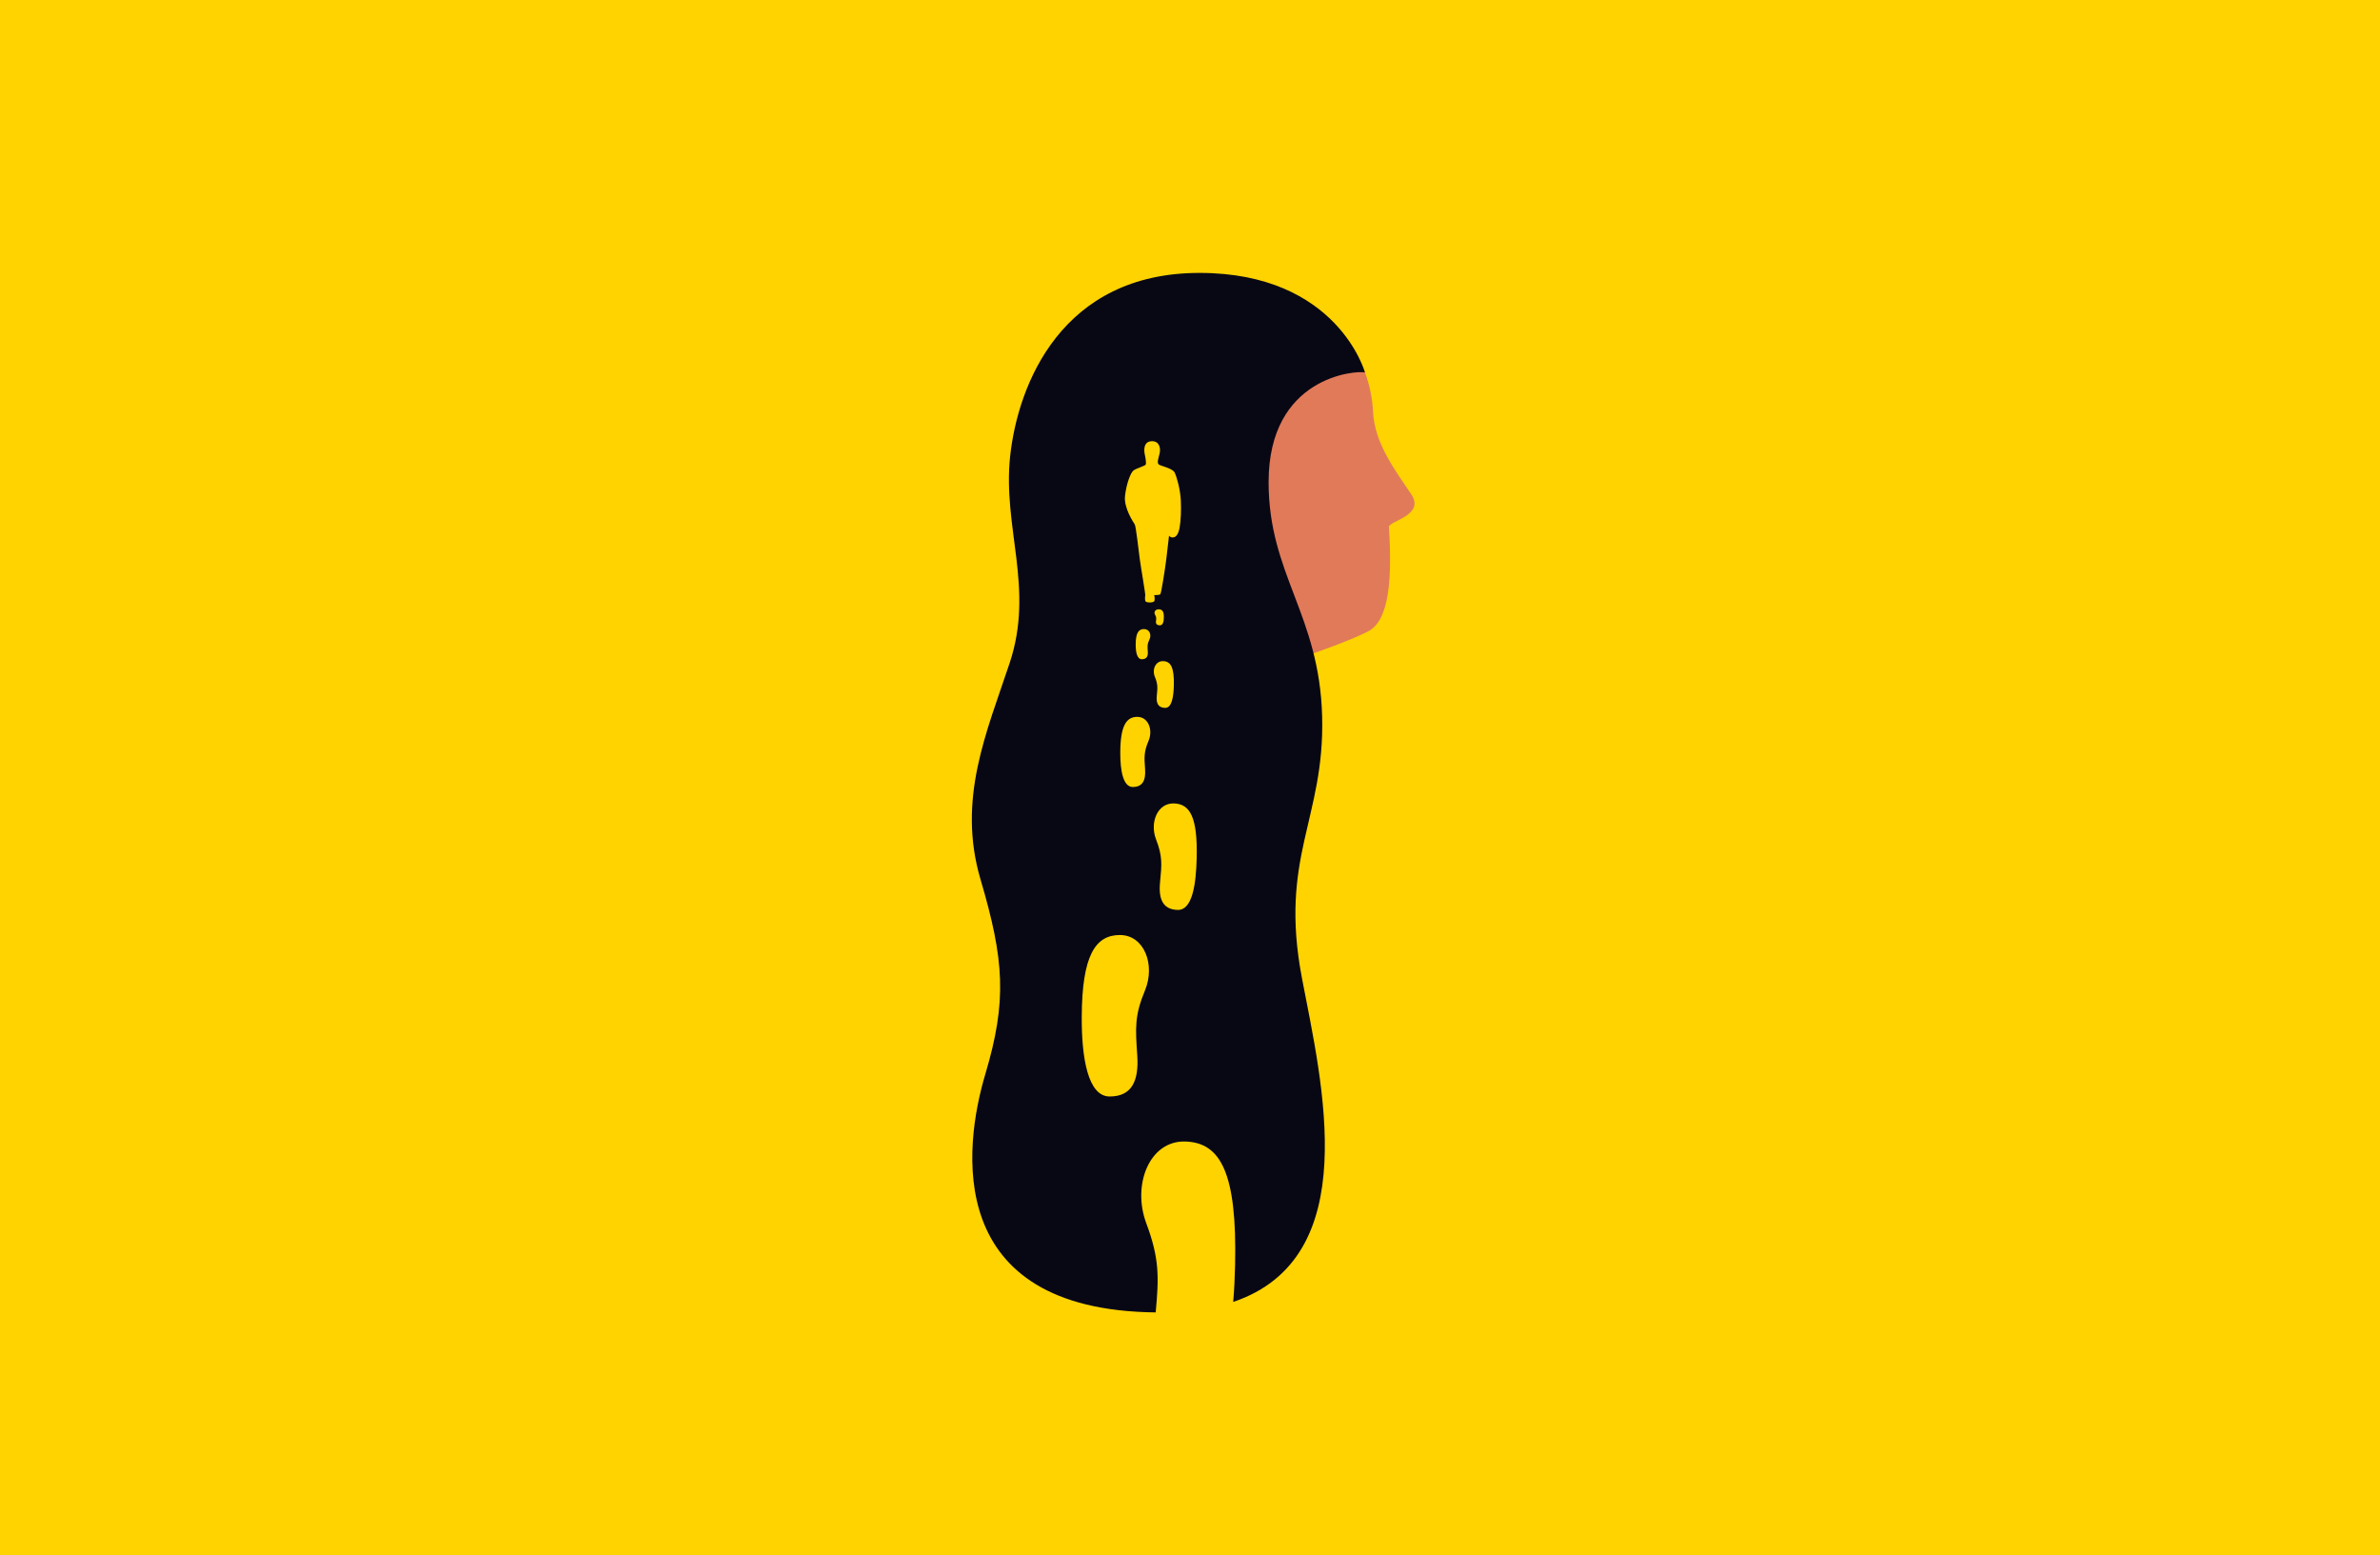 <?xml version="1.0" encoding="UTF-8"?>
<svg xmlns="http://www.w3.org/2000/svg" version="1.1" width="842" height="550" viewBox="0 0 842 550"><svg viewBox="0 0 1130.35 829.47" width="842" height="618" x="0" y="-34"><g id="a"><rect x="-5.9" y="-5.19" width="1142.15" height="841.89" fill="#ffd300"/></g><g id="b"><g><path d="M577.11,268.38c-1.01-75.35,57.5-63.75,71.17-45.97,2.17,5.84,3.52,12.15,3.84,18.77,.73,15.37,11.39,28.85,18.14,39.06,6.75,10.22-10.81,12.61-10.61,15.62,1.59,24.68,.14,44.28-9.81,49.44s-32.15,12.65-36.85,14.25c-4.7,1.6-34.86-15.82-35.87-91.17Z" fill="#e17a59"/><path d="M648.28,222.42s-13.03-47.28-78.58-47.28-86.27,52.99-89.94,86.99c-3.67,34,11.61,62.58-.22,98.19-10.98,33.04-25.09,64.7-13.85,102.82,11.24,38.12,12.69,57.53,2.28,92.42-10.33,34.64-20.23,112.07,80.91,113.16,1.53-16.6,1.86-25.39-4.47-42.35-6.81-18.22,1.49-39.26,18.45-38.8s24.69,15.06,23.73,58.62c-.13,6.01-.41,11.93-.9,17.56,62.41-21.03,42.23-103.77,32.67-153.68-11.02-57.53,10.81-75.7,9.58-124.2-1.22-48.5-25.43-67.54-25.43-111.4,0-50.19,41.49-53.09,45.77-52.06Zm-113.98,58.68c.68-5.96,2.71-11.22,4.09-12.2s5.5-2.14,5.77-2.77c.27-.64-.02-2.73-.45-4.73-.54-2.47-.48-6.35,3.46-6.35,3.48,0,4.19,3.37,3.55,5.92-.56,2.25-1.32,4.31-.41,5.1,.91,.79,6.58,1.79,7.58,3.88,1.03,2.17,2.63,7.83,2.92,13.1,.24,4.51,0,9.9-.56,12.96-.55,3.05-1.58,4.55-3.03,4.72-1.44,.17-2-.84-2-.84,0,0-.73,6.25-1.28,10.96-.49,4.16-2.4,16.37-2.85,16.85-.45,.48-2.92,.42-2.92,.42,0,0,.42,1.53,.12,2.77-.05,.21-.63,.73-2.11,.73s-2.14-.37-2.21-.67c-.2-.84-.22-1.8-.05-2.56,.17-.76-2.08-13.33-2.62-17.51-.55-4.18-1.82-15.45-2.36-16.31-.55-.86-5.28-7.83-4.63-13.47Zm14.2,85.87c-1.46-3.53,.3-7.59,3.91-7.49,3.61,.1,5.27,2.93,5.09,11.35-.12,5.65-.97,10.94-4.18,10.85-3.21-.09-4.29-2.16-3.92-5.78,.38-3.71,.56-5.41-.9-8.94Zm.07-29.55c-.69-1.21,.11-2.59,1.79-2.55,1.67,.05,2.45,1.02,2.39,3.9-.04,1.93-.41,3.74-1.9,3.7-1.48-.04-1.99-.75-1.83-1.99,.16-1.27,.24-1.85-.45-3.06Zm-4.77,178.38c-5.01,12.06-4.56,17.94-3.68,30.8,.86,12.54-2.8,19.59-13.12,19.59s-13.34-18.37-13.24-37.9c.15-29.14,6.48-38.76,18.11-38.76s16.93,14.21,11.93,26.27Zm1.68-118.45c-2.24,5.24-2.04,7.8-1.64,13.38,.39,5.45-1.25,8.51-5.86,8.51s-5.96-7.98-5.92-16.46c.07-12.66,2.89-16.84,8.09-16.84s7.57,6.17,5.33,11.41Zm.45-48.19c-1.09,2.25-.99,3.35-.8,5.75,.19,2.34-.61,3.66-2.86,3.66s-2.91-3.43-2.89-7.08c.03-5.44,1.41-7.24,3.95-7.24s3.69,2.65,2.6,4.91Zm22.42,103.71c-.29,12.86-2.14,24.92-9.02,24.74-6.88-.18-9.19-4.89-8.38-13.13,.82-8.45,1.23-12.32-1.89-20.35-3.12-8.03,.68-17.3,8.43-17.09,7.75,.21,11.3,6.64,10.86,25.83Z" fill="#080815"/></g></g></svg></svg>
